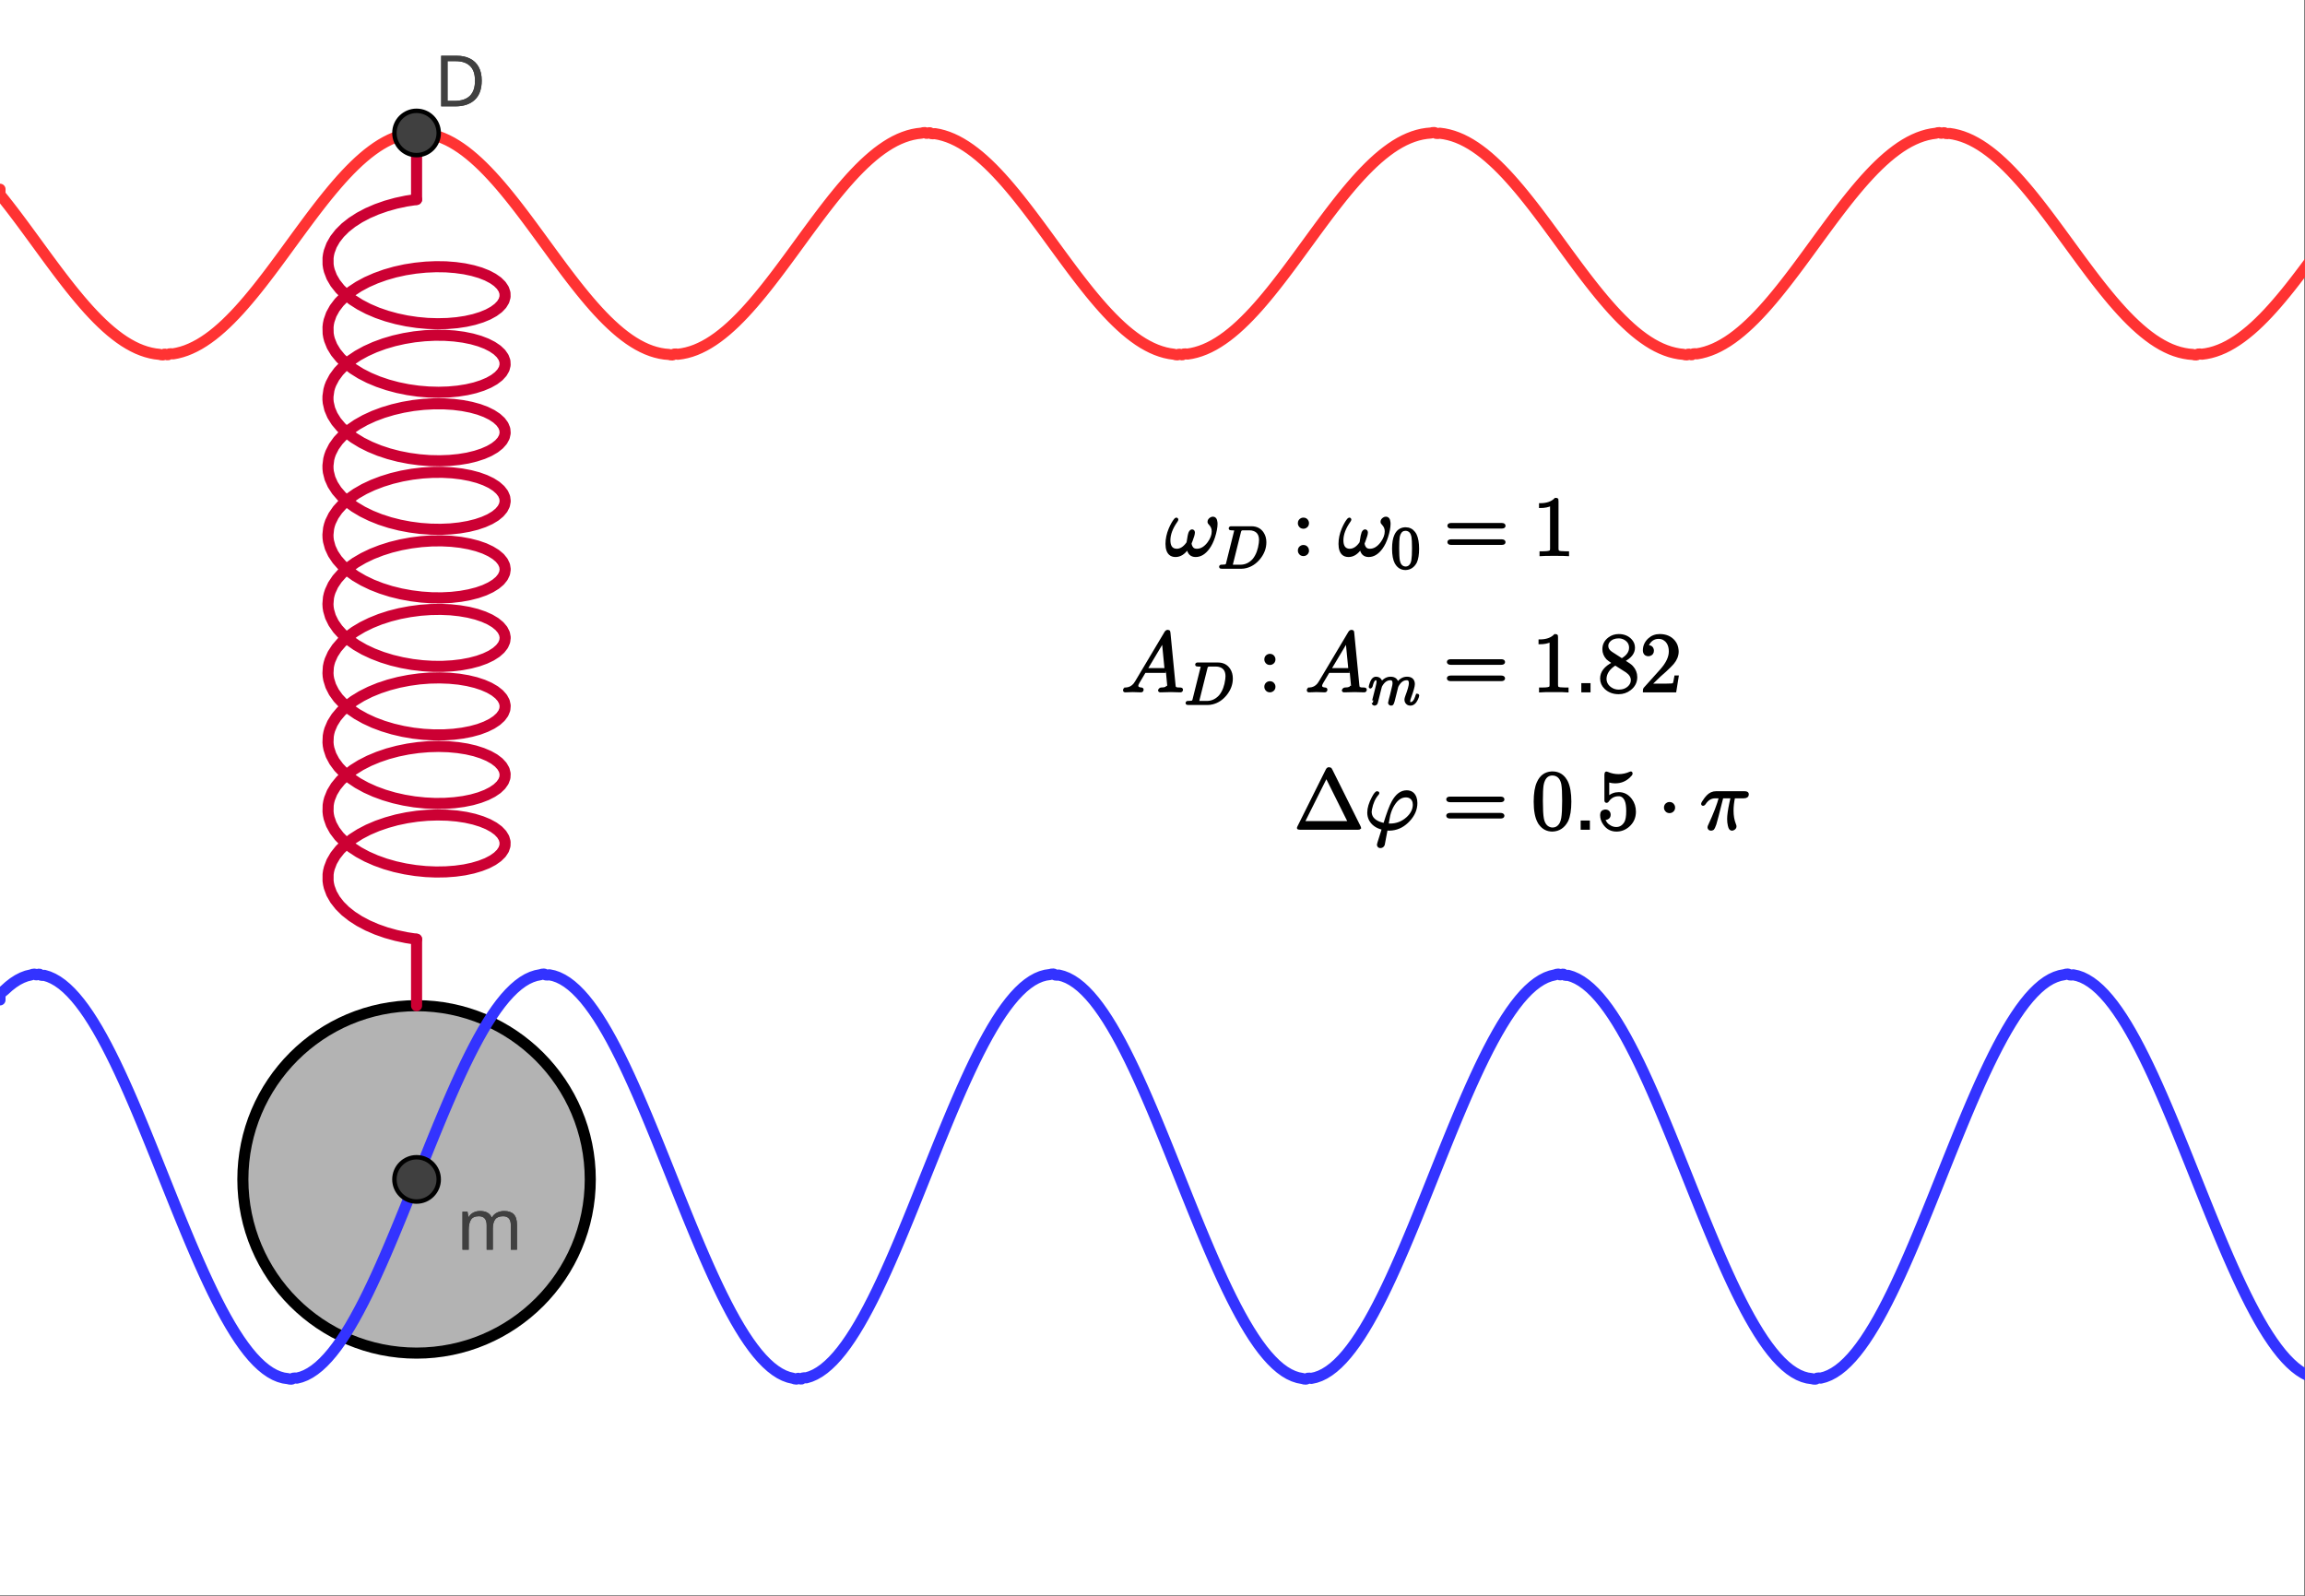 <?xml version="1.0" encoding="UTF-8" standalone="no"?>
<!-- Created with Inkscape (http://www.inkscape.org/) -->
<svg id="svg1" height="360" viewBox="0 0 520 360" width="520" xmlns="http://www.w3.org/2000/svg" xmlns:svg="http://www.w3.org/2000/svg">
 <rect x="0" y="0" width="520" height="360" fill="#333333" stroke="none"/>
 <g id="g1">
  <path id="path1" d="m0 0h390v270h-390z" fill="#fff" transform="scale(1.333)"/>
  <path id="path2" d="m99.898 199.598c0 16.238-13.16 29.398-29.398 29.398s-29.398-13.16-29.398-29.398c0-16.239 13.16-29.399 29.398-29.399s29.398 13.16 29.398 29.399z" fill-opacity=".298" stroke="#000" stroke-linecap="round" stroke-linejoin="round" stroke-miterlimit="10" stroke-width="1.875" transform="scale(1.333)"/>
  <path id="path3" d="m0 32.023v.911l.75.933.75.953.75.973.75.992.75 1.004.75 1.016 1.5 2.047 1.5 2.054.75 1.02.75 1.012.75 1.003.75.985.75.972.75.95.75.925.75.903.75.875.75.844.75.808.75.774.75.734.75.695.75.653.75.605.75.563.75.515.75.461.75.414.75.363.75.305.75.254.75.199.75.145.75.086s.57.203.75.031c.008-.008-.008-.02 0-.023.18-.176.57.199.75.023.008-.004-.004-.02 0-.023.168-.188.75-.082.75-.082l.75-.141.75-.192.75-.246.75-.304.75-.356.75-.406.75-.461.75-.508.75-.554.75-.606.75-.648.75-.688.75-.734.75-.77.75-.804.75-.84.75-.871.75-.899.75-.922.75-.949.75-.969.75-.984.75-1 .75-1.012.75-1.019 2.25-3.082.75-1.02.75-1.015.75-1.008.75-.992.75-.977.75-.957.75-.934.75-.91.75-.883.75-.855.75-.82.75-.786.75-.746.75-.711.75-.664.75-.625.75-.574.75-.531.75-.481.75-.429.75-.379.75-.324.75-.27.75-.219.75-.16.75-.105s.566-.223.75-.051v.008c.18.176.57-.188.75-.012.004.004-.004.008 0 .012.168.183.75.062.75.062l.75.117.75.176.75.231.75.285.75.336.75.39.75.446.75.492.75.539.75.59.75.633.75.675.75.719.75.758.75.793.75.828.75.859.75.891.75.918.75.941.75.961.75.981.75.996.75 1.008.75 1.019.75 1.024.75 1.027.75 1.023.75 1.028.75 1.015.75 1.012.75.996.75.981.75.965.75.941.75.918.75.894.75.864.75.832.75.797.75.761.75.719.75.68.75.64.75.59.75.547.75.496.75.446.75.394.75.344.75.289.75.234.75.18.75.125.75.066s.57.192.75.016c0 0 0 0 0-.004.172-.18.75-.043.75-.043l.75-.101.75-.157.75-.211.75-.265.75-.324.75-.372.75-.425.75-.477.75-.523.75-.575.75-.617.75-.664.75-.703.75-.746.75-.781.75-.821.75-.847.75-.883.75-.906.75-.934.75-.957.75-.973.75-.992.75-1.004.75-1.015.75-1.02 2.25-3.082.75-1.019.75-1.012.75-1 .75-.988.75-.969.75-.953.75-.926.75-.902.75-.871.75-.844.75-.809.75-.773.75-.735.75-.691.75-.652.75-.61.75-.558.75-.512.75-.465.75-.414.75-.359.75-.305.75-.254.75-.199.75-.141.75-.086s.57-.203.75-.031c.008.008-.008.02 0 .027.18.172.57-.199.75-.027.008.008-.008.02 0 .027.168.188.75.082.75.082l.75.137.75.195.75.247.75.304.75.356.75.41.75.461.75.508.75.558.75.602.75.648.75.692.75.73.75.773.75.805.75.84.75.871.75.899.75.925.75.95.75.968.75.985.75 1 .75 1.011.75 1.02 2.25 3.082.75 1.019.75 1.016.75 1.008.75.992.75.973.75.957.75.937.75.91.75.883.75.852.75.82.75.785.75.746.75.707.75.668.75.621.75.575.75.531.75.48.75.426.75.379.75.324.75.27.75.219.75.16.75.105s.566.219.75.047c0 0 0-.004 0-.008.18-.176.57.188.75.012.004-.004-.004-.008 0-.012.168-.183.75-.062.75-.062l.75-.121.75-.176.75-.231.75-.285.75-.34.75-.39.75-.445.75-.493.75-.539.75-.59.75-.632.75-.68.75-.719.75-.758.75-.793.75-.828.75-.863.75-.891.75-.918.75-.941.75-.961.75-.98.75-.997.75-1.007.75-1.016.75-1.027.75-1.024 1.5-2.054.75-1.016.75-1.008.75-1 .75-.98.75-.961.75-.946.75-.918.75-.89.75-.863.75-.833.75-.796.75-.758.75-.723.75-.68.75-.636.75-.59.75-.547.75-.496.75-.445.75-.395.75-.34.75-.289.75-.234.75-.18.75-.121.75-.07s.57-.188.75-.012v.004c.172.18.75.043.75.043l.75.101.75.161.75.211.75.269.75.32.75.375.75.426.75.477.75.527.75.57.75.621.75.665.75.703.75.746.75.781.75.82.75.852.75.879.75.91.75.934.75.953.75.976.75.992.75 1.004.75 1.016.75 1.019 2.25 3.083.75 1.019.75 1.012.75 1 .75.988.75.969.75.949.75.926.75.902.75.871.75.844.75.809.75.773.75.73.75.696.75.652.75.606.75.558.75.512.75.465.75.41.75.359.75.305.75.254.75.195.75.145.75.082s.57.203.75.031c.008-.008-.008-.02 0-.027.18-.172.57.199.75.027.008-.008-.008-.02 0-.027.168-.188.75-.082.75-.082l.75-.141.75-.195.75-.25.75-.301.75-.359.75-.411.75-.457.75-.511.75-.559.75-.605.75-.649.75-.691.75-.731.75-.773.75-.805.75-.84.75-.871.75-.902.75-.926.75-.949.75-.969.75-.984.75-1 .75-1.012.75-1.02 2.25-3.082.75-1.019.75-1.016.75-1.004.75-.992.75-.976.75-.957.75-.934.75-.91.75-.883.75-.852.75-.82.75-.785.75-.746.75-.707.75-.664.75-.621.75-.574.75-.532.75-.476.75-.43.75-.375.75-.324.75-.27.75-.215.75-.16.75-.105s.566-.219.75-.047c.004 0-.004.008 0 .008.18.176.57-.188.75-.012.004.004-.004.008 0 .012.168.183.75.066.75.066l.75.121.75.176.75.23.75.286.75.339.75.395.75.441.75.496.75.543.75.586.75.637.75.68.75.719.75.757.75.793.75.832.75.86.75.89.75.918.75.942.75.965.75.98.75.996.75 1.008.75 1.016.75 1.027.75 1.023.75 1.028.75 1.023.75 1.02.75 1.007.75.997.75.984.75.961.75.941.75.918.75.895.75.859.75.832.75.797.75.758.75.723.75.675.75.637.75.59.75.547.75.492.75.445.75.395.75.344.75.285.75.234.75.176.75.125.75.066s.57.188.75.012v-.004c.172-.18.75-.047.75-.047l.75-.101.75-.157.75-.214.75-.27.75-.32.75-.375.75-.43.75-.477.75-.527.75-.574.75-.617.75-.664.75-.707.75-.746.75-.782.75-.82.75-.852.75-.882.75-.907.75-.933.75-.957.75-.977.75-.992.75-1.004.75-1.016.75-1.019 1.5-2.055" fill="none" stroke="#f33" stroke-linecap="round" stroke-linejoin="round" stroke-miterlimit="10" stroke-width="1.875" transform="scale(1.333)"/>
  <path id="path4" d="m0 168.355v.868s-.109-.598 0-.868c.137-.332.75-.773.75-.773l.75-.676.75-.582.75-.484.75-.383.75-.285.75-.18s.562-.246.75-.078c.008.008-.008.02 0 .027.18.172.57-.203.75-.031.008.008-.008.024 0 .031.164.192.75.125.75.125l.75.231.75.332.75.43.75.531.75.629.75.726.75.817.75.91.75.996.75 1.082.75 1.168.75 1.242.75 1.32.75 1.391.75 1.457.75 1.516.75 1.578.75 1.629.75 1.679.75 1.723.75 1.758.75 1.793.75 1.82.75 1.844.75 1.855.75 1.872.75 1.875.75 1.871.75 1.867.75 1.859.75 1.836.75 1.817.75 1.789.75 1.753.75 1.715.75 1.672.75 1.621.75 1.571.75 1.507.75 1.45.75 1.379.75 1.308.75 1.231.75 1.152.75 1.07.75.985.75.898.75.801.75.711.75.613.75.516.75.418.75.316.75.215.75.109s.57.192.75.02c.004-.004 0-.008 0-.012.168-.187.75-.094.75-.094l.75-.195.75-.297.75-.398.75-.5.75-.594.75-.695.75-.789.75-.879.75-.969.75-1.055.75-1.136.75-1.219.75-1.297.75-1.367.75-1.434.75-1.5.75-1.558.75-1.614.75-1.664.75-1.707.75-1.75.75-1.781.75-1.813.75-1.832.75-1.855.75-1.863 1.5-3.75.75-1.871.75-1.86.75-1.844.75-1.824.75-1.797.75-1.769.75-1.727.75-1.687.75-1.637.75-1.59.75-1.527.75-1.469.75-1.402.75-1.332.75-1.258.75-1.18.75-1.097.75-1.012.75-.926.75-.832.75-.742.75-.645.75-.55.75-.45.75-.347.75-.246.75-.149s.566-.215.75-.043c.172.188.75.063.75.063l.75.16.75.265.75.368.75.464.75.567.75.66.75.758.75.847.75.942.75 1.027.75 1.11.75 1.195.75 1.269.75 1.344.75 1.414.75 1.477.75 1.539.75 1.598.75 1.648.75 1.691.75 1.739.75 1.769.75 1.805.75 1.824.75 1.852.75 1.859.75 1.871 1.5 3.75.75 1.863.75 1.852.75 1.832.75 1.805.75 1.777.75 1.742.75 1.699.75 1.657.75 1.605.75 1.547.75 1.488.75 1.426.75 1.356.75 1.281.75 1.207.75 1.125.75 1.039.75.957.75.863.75.77.75.679.75.579.75.484.75.383.75.281.75.176s.562.246.75.078c.008-.008-.008-.02 0-.027.18-.172.57.203.75.031.008-.008-.008-.024 0-.031.164-.192.75-.129.75-.129l.75-.231.75-.332.75-.433.75-.532.75-.632.75-.723.75-.82.75-.911.75-1 .75-1.086.75-1.164.75-1.246.75-1.32.75-1.391.75-1.457.75-1.519.75-1.578.75-1.633.75-1.68.75-1.722.75-1.758.75-1.793.75-1.821.75-1.843.75-1.86.75-1.867.75-1.875 1.5-3.742.75-1.856.75-1.835.75-1.817.75-1.789.75-1.754.75-1.715.75-1.668.75-1.621.75-1.57.75-1.508.75-1.445.75-1.379.75-1.309.75-1.23.75-1.153.75-1.066.75-.984.75-.895.75-.801.75-.711.75-.609.75-.516.75-.414.75-.316.75-.211.75-.109s.57-.192.75-.02c.004.004-.004.008 0 .012.168.187.75.094.75.094l.75.199.75.297.75.402.75.5.75.598.75.695.75.789.75.879.75.973.75 1.054.75 1.141.75 1.219.75 1.297.75 1.367.75 1.437.75 1.5.75 1.559.75 1.613.75 1.664.75 1.711.75 1.746.75 1.785.75 1.813.75 1.832.75 1.855.75 1.868.75 1.871.75 1.875.75 1.871.75 1.859.75 1.844.75 1.824.75 1.797.75 1.766.75 1.73.75 1.684.75 1.64.75 1.586.75 1.528.75 1.468.75 1.399.75 1.332.75 1.254.75 1.179.75 1.098.75 1.012.75.922.75.832.75.742.75.644.75.547.75.446.75.347.75.246.75.145s.566.215.75.043c.172-.188.75-.063.75-.063l.75-.164.75-.265.75-.368.75-.468.75-.567.75-.664.75-.758.75-.851.75-.942.75-1.027.75-1.113.75-1.195.75-1.27.75-1.344.75-1.414.75-1.48.75-1.539.75-1.598.75-1.648.75-1.696.75-1.734.75-1.774.75-1.8.75-1.832.75-1.848.75-1.863.75-1.871.75-1.875.75-1.871.75-1.864.75-1.851.75-1.832.75-1.805.75-1.777.75-1.743.75-1.699.75-1.652.75-1.606.75-1.547.75-1.488.75-1.422.75-1.355.75-1.281.75-1.204.75-1.124.75-1.04.75-.953.75-.863.75-.77.75-.675.75-.578.75-.481.75-.383.75-.277.75-.18s.562-.242.75-.074c.008.008-.008.02 0 .027.18.172.57-.203.75-.031.008.008-.008.024 0 .031.164.196.75.129.75.129l.75.235.75.336.75.433.75.535.75.629.75.727.75.824.75.91.75 1 .75 1.086.75 1.168.75 1.246.75 1.321.75 1.394.75 1.457.75 1.52.75 1.578.75 1.633.75 1.679.75 1.723.75 1.762.75 1.793.75 1.82.75 1.844.75 1.859.75 1.867 1.5 3.75.75 1.867.75 1.856.75 1.836.75 1.816.75 1.785.75 1.754.75 1.715.75 1.672.75 1.621.75 1.567.75 1.507.75 1.446.75 1.375.75 1.304.75 1.231.75 1.152.75 1.067.75.98.75.895.75.8.75.707.75.614.75.511.75.414.75.313.75.211.75.109s.57.188.75.016c.004-.004-.004-.008 0-.012.168-.187.75-.098.75-.098l.75-.199.75-.301.75-.402.75-.5.75-.598.75-.699.75-.789.75-.883.75-.972.75-1.055.75-1.144.75-1.219.75-1.297.75-1.371.75-1.438.75-1.5.75-1.558.75-1.617.75-1.665.75-1.707.75-1.75.75-1.785.75-1.812.75-1.836.75-1.852.75-1.867.75-1.871.75-1.875.75-1.871.75-1.859.75-1.844.75-1.824.75-1.797.75-1.766.75-1.727.75-1.687.75-1.637.75-1.586.75-1.527.75-1.465.75-1.398.75-1.332.75-1.254.75-1.176.75-1.098.75-1.008.75-.925.75-.828.75-.739.75-.644.75-.547.75-.445.75-.344.75-.246.75-.141s.566-.215.75-.043c.168.188.75.067.75.067l.75.164.75.265.75.371.75.469.75.566.75.665.75.761.75.852.75.941.75 1.031.75 1.114.75 1.195.75 1.274.75 1.347.75 1.414.75 1.481.75 1.539.75 1.597.75 1.653.75 1.691.75 1.738.75 1.774.75 1.801.75 1.832.75 1.847.75 1.864.75 1.871.75 1.875.75 1.871.75 1.863.75 1.852.75 1.832.75 1.804.75 1.778.75 1.738.75 1.699.75 1.656.75 1.602.75 1.547.75 1.488.75 1.422.75 1.352.75 1.281.75 1.203.75 1.121.75 1.039.75.953.75.86.75.769.75.676.75.574.75.481.75.379.75.277.75.176s.562.242.75.074c.008-.008-.008-.024 0-.027.18-.176.57.203.75.031.008-.008 0-.031 0-.031" fill="none" stroke="#33f" stroke-linecap="round" stroke-linejoin="round" stroke-miterlimit="10" stroke-width="1.875" transform="scale(1.333)"/>
  <path id="path5" d="m70.5 158.949-1.746-.269-1.719-.368-1.676-.464-1.605-.563-1.512-.652-1.398-.738-1.27-.817-1.121-.883-.957-.949-.781-.996-.594-1.035-.398-1.067-.125-.543-.075-.543.004-1.085.078-.543.133-.543.407-1.063.605-1.035.789-.996.969-.942 1.129-.882 1.277-.813 1.406-.734 1.52-.649 1.605-.554 1.68-.465 1.723-.36 1.746-.261 1.742-.16 1.719-.055 1.672.039 1.601.137 1.504.226 1.395.313 1.261.39 1.114.457.949.52.773.566.582.61.387.636.187.657-.015.656-.219.652-.418.633-.613.602-.801.562-.976.512-1.137.445-1.285.379-1.414.301-1.524.211-1.613.121-1.68.027-1.723-.074-1.746-.176-1.742-.277-1.719-.375-1.667-.477-1.594-.574-1.504-.66-1.387-.746-1.254-.824-1.105-.895-.942-.949-.761-1.004-.575-1.039-.375-1.07-.113-.539-.062-.543.023-1.09.09-.543.141-.539.429-1.063.625-1.031.809-.988.984-.938 1.149-.875 1.289-.805 1.422-.726 1.527-.637 1.617-.551 1.684-.449 1.726-.351 1.746-.25 1.743-.149 1.714-.047 1.664.051 1.59.149 1.496.234 1.383.32 1.246.399 1.098.465.93.523.754.574.562.613.367.637.164.656-.035.657-.242.652-.441.629-.633.601-.821.555-.992.504-1.152.441-1.301.372-1.426.289-1.531.203-1.621.113-1.688.016-1.726-.086-1.746-.184-1.742-.289-1.715-.387-1.66-.488-1.586-.582-1.492-.672-1.376-.754-1.238-.832-1.09-.898-.918-.957-.742-1.008-.554-1.043-.356-1.07-.105-.543-.051-.543.047-1.09.101-.543.149-.535.453-1.063.644-1.027.828-.984 1-.93 1.165-.867 1.304-.797 1.434-.719 1.539-.629 1.621-.535 1.691-.441 1.731-.34 1.746-.242 1.738-.137 1.711-.035 1.66.062 1.582.153 1.485.246 1.367.328 1.234.406 1.078.473.914.531.731.578.543.613.348.641.144.656-.058.66-.262.649-.461.625-.656.597-.836.551-1.012.496-1.168.438-1.316.359-1.438.281-1.543.196-1.629.101-1.691.004-1.731-.094-1.746-.195-1.742-.301-1.707-.398-1.656-.496-1.578-.59-1.477-.684-1.363-.761-1.223-.84-1.07-.906-.906-.961-.723-1.012-.531-1.047-.336-1.074-.094-.543-.039-.543.066-1.09.114-.539.16-.539.472-1.055.664-1.023.848-.981 1.02-.925 1.175-.86 1.321-.789 1.445-.707 1.547-.621 1.633-.527 1.695-.43 1.734-.328 1.747-.231 1.738-.125 1.707-.027 1.652.07 1.57.168 1.473.254 1.356.336 1.218.414 1.063.477.894.535.711.582.524.621.324.645.125.656-.082.656-.281.649-.485.624-.672.59-.855.547-1.031.492-1.184.426-1.328.352-1.449.273-1.555.184-1.637.094-1.695-.004-1.734-.106-1.746-.207-1.739-.312-1.707-.407-1.644-.507-1.571-.602-1.468-.687-1.348-.774-1.207-.848-1.055-.91-.882-.968-.704-1.016-.515-1.051-.313-1.074-.082-.543-.031-.547.09-1.086.125-.543.172-.535.488-1.055.684-1.019.867-.973 1.039-.918 1.191-.855 1.336-.778 1.453-.699 1.559-.609 1.641-.52 1.699-.418 1.738-.32 1.746-.219 1.734-.117 1.704-.016 1.644.082 1.563.176 1.461.266 1.343.344 1.2.417 1.046.489.875.539.696.586.5.625.304.644.102.657-.102.656-.304.644-.5.625-.696.586-.875.539-1.046.489-1.2.418-1.343.343-1.461.266-1.563.176-1.644.082-1.704-.016-1.734-.117-1.746-.219-1.738-.32-1.699-.418-1.641-.52-1.559-.609-1.453-.699-1.336-.778-1.191-.855-1.039-.918-.867-.977-.684-1.019-.488-1.051-.297-1.078-.07-.543-.02-.543.113-1.09.133-.539.18-.535.515-1.051.704-1.015.882-.969 1.055-.91 1.207-.848 1.348-.773 1.468-.688 1.571-.601 1.644-.508 1.707-.41 1.739-.309 1.746-.207 1.734-.105 1.695-.004 1.637.089 1.555.188 1.449.273 1.328.352 1.184.426 1.031.492.855.547.672.59.485.625.281.648.082.656-.125.657-.324.644-.524.621-.711.582-.894.535-1.063.477-1.218.414-1.356.336-1.473.254-1.57.168-1.652.07-1.707-.027-1.738-.125-1.747-.231-1.734-.328-1.695-.429-1.633-.528-1.547-.621-1.445-.707-1.321-.789-1.175-.859-1.02-.926-.848-.981-.664-1.023-.472-1.055-.274-1.082-.058-.543-.008-.543.133-1.086.144-.539.192-.535.531-1.047.723-1.012.906-.964 1.07-.903 1.223-.84 1.363-.765 1.477-.68 1.578-.59 1.656-.496 1.707-.398 1.742-.301 1.746-.195 1.731-.094 1.691.004 1.629.101 1.543.196 1.438.281 1.316.359 1.168.434 1.012.5.836.551.656.593.461.629.262.649.058.66-.144.656-.348.641-.543.613-.731.578-.914.531-1.078.473-1.234.403-1.367.332-1.485.242-1.582.156-1.66.062-1.711-.035-1.738-.14-1.746-.239-1.731-.339-1.691-.442-1.621-.535-1.539-.633-1.434-.715-1.304-.797-1.165-.867-1-.929-.828-.985-.644-1.027-.453-1.063-.25-1.078-.051-.543.004-.547.156-1.086.152-.539.204-.531.554-1.043.742-1.008.918-.957 1.09-.898 1.238-.832 1.376-.754 1.492-.672 1.586-.582 1.66-.488 1.715-.387 1.742-.289 1.746-.184 1.726-.086 1.688.016 1.621.113 1.531.203 1.426.29 1.301.371 1.152.441.992.504.821.555.636.601.438.629.242.649.035.66-.164.656-.367.637-.562.613-.754.574-.93.524-1.098.464-1.246.399-1.383.32-1.496.235-1.59.148-1.664.051-1.714-.047-1.743-.148-1.746-.25-1.726-.352-1.684-.453-1.617-.547-1.527-.637-1.422-.726-1.289-.805-1.149-.875-.984-.938-.809-.988-.625-1.031-.429-1.063-.141-.539-.09-.543-.023-1.089.062-.543.113-.539.375-1.071.575-1.039.761-1.004.942-.949 1.105-.895 1.254-.824 1.387-.746 1.504-.66 1.594-.574 1.667-.477 1.719-.379 1.742-.273 1.746-.176 1.723-.074 1.68.023 1.613.125 1.524.211 1.414.301 1.285.375 1.137.449.976.512.801.559.613.605.418.633.219.652.015.656-.187.657-.387.636-.582.606-.773.57-.949.52-1.114.457-1.261.39-1.395.313-1.504.226-1.601.137-1.672.039-1.719-.054-1.742-.161-1.746-.261-1.723-.364-1.68-.461-1.605-.554-1.52-.649-1.406-.734-1.277-.813-1.129-.882-.969-.942-.789-.996-.605-1.035-.407-1.063-.133-.542-.078-.543-.004-1.086.075-.547.125-.539.398-1.067.594-1.035.781-.996.957-.949 1.121-.883 1.27-.816 1.398-.739 1.512-.652 1.605-.563 1.676-.468 1.719-.367 1.746-.266" fill="none" stroke="#c03" stroke-linecap="round" stroke-linejoin="round" stroke-miterlimit="10" stroke-width="1.875" transform="scale(1.333)"/>
  <path id="path6" d="m70.5 22.504v11.25" fill="none" stroke="#c03" stroke-linecap="round" stroke-linejoin="round" stroke-miterlimit="10" stroke-width="1.875" transform="scale(1.333)"/>
  <path id="path7" d="m70.5 158.949v11.25" fill="none" stroke="#c03" stroke-linecap="round" stroke-linejoin="round" stroke-miterlimit="10" stroke-width="1.875" transform="scale(1.333)"/>
  <path id="path8" d="m74.25 22.504c0 2.07-1.68 3.75-3.75 3.75s-3.75-1.68-3.75-3.75 1.68-3.75 3.75-3.75 3.75 1.68 3.75 3.75z" fill="#404040" stroke="#000" stroke-linecap="round" stroke-linejoin="round" stroke-miterlimit="10" stroke-width=".75" transform="scale(1.333)"/>
  <path id="path9" d="m81.527 13.633c0 1.445-.394 2.539-1.187 3.273-.785.731-1.879 1.094-3.289 1.094h-2.387v-8.566h2.641c.855 0 1.597.16 2.23.476.641.32 1.133.793 1.477 1.418.343.625.515 1.391.515 2.305zm-1.14.035c0-1.145-.282-1.98-.852-2.508-.558-.535-1.355-.805-2.387-.805h-1.406v6.719h1.164c2.321 0 3.481-1.133 3.481-3.406z" fill="#404040" transform="scale(1.333)"/>
  <path id="path10" d="m81.527 13.633c0 1.445-.394 2.539-1.187 3.273-.785.731-1.879 1.094-3.289 1.094h-2.387v-8.566h2.641c.855 0 1.597.16 2.23.476.641.32 1.133.793 1.477 1.418.343.625.515 1.391.515 2.305zm-1.14.035c0-1.145-.282-1.98-.852-2.508-.558-.535-1.355-.805-2.387-.805h-1.406v6.719h1.164c2.321 0 3.481-1.133 3.481-3.406z" fill="#404040" transform="scale(1.333)"/>
  <path id="path11" d="m74.25 199.598c0 2.07-1.68 3.75-3.75 3.75s-3.75-1.68-3.75-3.75c0-2.071 1.68-3.75 3.75-3.75s3.75 1.679 3.75 3.75z" fill="#404040" stroke="#000" stroke-linecap="round" stroke-linejoin="round" stroke-miterlimit="10" stroke-width=".75" transform="scale(1.333)"/>
  <path id="path12" d="m85.324 204.949c.731 0 1.274.188 1.633.563s.539.976.539 1.8v4.188h-1.043v-4.141c0-1.015-.433-1.523-1.308-1.523-.622 0-1.071.18-1.344.539-.262.359-.395.887-.395 1.574v3.551h-1.043v-4.141c0-1.015-.441-1.523-1.32-1.523-.648 0-1.098.199-1.344.602-.25.398-.375.972-.375 1.726v3.336h-1.054v-6.434h.851l.156.879h.063c.199-.336.465-.586.801-.746.343-.168.711-.25 1.093-.25 1.008 0 1.664.36 1.969 1.078h.059c.215-.367.508-.64.875-.816.371-.176.765-.262 1.187-.262z" fill="#404040" transform="scale(1.333)"/>
  <path id="path13" d="m85.324 204.949c.731 0 1.274.188 1.633.563s.539.976.539 1.8v4.188h-1.043v-4.141c0-1.015-.433-1.523-1.308-1.523-.622 0-1.071.18-1.344.539-.262.359-.395.887-.395 1.574v3.551h-1.043v-4.141c0-1.015-.441-1.523-1.32-1.523-.648 0-1.098.199-1.344.602-.25.398-.375.972-.375 1.726v3.336h-1.054v-6.434h.851l.156.879h.063c.199-.336.465-.586.801-.746.343-.168.711-.25 1.093-.25 1.008 0 1.664.36 1.969 1.078h.059c.215-.367.508-.64.875-.816.371-.176.765-.262 1.187-.262z" fill="#404040" transform="scale(1.333)"/>
  <path id="path14" d="m225.297 130.285 4.816 9.664c.051.086.075.141.075.168-.059.078-.165.117-.317.117h-9.887c-.199 0-.304-.039-.316-.117 0-.027.027-.082.074-.168l4.817-9.664c.074-.14.152-.223.226-.242.039-.008.086-.012.145-.012.148 0 .254.051.312.157.008.019.028.05.055.097m-.824 1.168-3.848 7.695h7.68z" stroke="#000" stroke-width=".375" transform="scale(1.333)" paint-order="stroke fill markers"/>
  <path id="path15" d="m233.293 142.656.754-2.394c-1.082-.258-1.824-.793-2.223-1.61-.16-.351-.242-.726-.242-1.129 0-.75.254-1.593.758-2.535.312-.597.558-.898.738-.898.113 0 .172.047.172.144 0 .039-.039.098-.113.184-.551.637-.926 1.473-1.125 2.508-.039.191-.059.34-.059.441 0 .836.469 1.449 1.41 1.84.278.113.586.203.926.27.563-1.832 1.035-3.098 1.426-3.789.644-1.168 1.43-1.754 2.351-1.754.731 0 1.227.351 1.481 1.054.098.278.144.578.144.914 0 1.055-.414 2.028-1.238 2.918-.828.903-1.781 1.418-2.867 1.539-.152.02-.305.032-.453.032-.145 0-.301-.012-.473-.032-.332 1.731-.5 2.602-.5 2.61-.101.238-.277.359-.527.371-.215 0-.348-.094-.399-.285v-.016c-.007-.027-.011-.062-.011-.098 0-.039.023-.132.07-.285m1.965-3.094c1.101 0 2.074-.374 2.91-1.124.73-.665 1.105-1.407 1.125-2.223 0-.59-.211-1.012-.629-1.27-.207-.121-.453-.183-.738-.183-.789 0-1.481.461-2.067 1.383-.336.519-.586 1.125-.757 1.808-.188.949-.286 1.461-.286 1.539 0 .039.063.055.188.055.074.012.16.015.254.015z" stroke="#000" stroke-width=".375" transform="scale(1.333)" paint-order="stroke fill markers"/>
  <path id="path16" d="m253.938 135.574h-8.508c-.305 0-.465-.097-.485-.285 0-.191.157-.285.473-.285h8.535c.305 0 .461.094.469.285 0 .188-.16.285-.484.285m.015 2.762h-8.535c-.305 0-.461-.094-.473-.285 0-.188.164-.285.485-.285h8.508c.304 0 .464.097.484.285 0 .191-.156.285-.469.285z" stroke="#000" stroke-width=".375" transform="scale(1.333)" paint-order="stroke fill markers"/>
  <path id="path17" d="m265.746 135.672c0 1.387-.176 2.461-.527 3.223-.559 1.062-1.387 1.613-2.477 1.652-.867 0-1.558-.344-2.082-1.027-.105-.122-.195-.262-.269-.415-.43-.785-.641-1.933-.641-3.433 0-1.395.176-2.473.527-3.234.473-1.063 1.243-1.629 2.309-1.696h.168c.848 0 1.535.336 2.066 1.012v.016c.133.168.254.359.36.57.379.805.566 1.918.566 3.332m-3.004 4.562c.598 0 1.059-.293 1.383-.871.133-.258.227-.558.285-.91.102-.609.156-1.594.156-2.953 0-1.32-.046-2.246-.144-2.777-.172-.903-.606-1.446-1.309-1.625-.125-.028-.25-.043-.371-.043-.668 0-1.152.332-1.453 1-.105.226-.187.504-.242.824-.078.516-.117 1.387-.117 2.621 0 1.438.054 2.438.16 3.008.168.914.586 1.469 1.254 1.668.133.039.265.058.398.058z" stroke="#000" stroke-width=".375" transform="scale(1.333)" paint-order="stroke fill markers"/>
  <path id="path18" d="m267.699 139.051h1.184v1.184h-1.184z" stroke="#000" stroke-width=".375" transform="scale(1.333)" paint-order="stroke fill markers"/>
  <path id="path19" d="m276.676 137.367c0 .981-.364 1.789-1.094 2.422-.59.504-1.262.758-2.012.758-.875 0-1.566-.367-2.078-1.098-.336-.465-.5-.969-.5-1.511 0-.438.196-.684.582-.739.039-.011.078-.015.117-.015.352 0 .579.156.684.468.02.078.027.153.027.231 0 .301-.132.512-.398.625-.094.047-.199.07-.313.07-.105 0-.187-.008-.242-.027.168.597.535 1.047 1.098 1.34.312.171.644.257.996.257.637 0 1.145-.308 1.523-.925.231-.403.344-1.051.344-1.953 0-.797-.086-1.399-.258-1.797-.265-.606-.668-.911-1.211-.911-.769 0-1.382.333-1.839.997-.055.086-.118.129-.184.129-.125 0-.191-.067-.199-.2v-4.39c0-.219.047-.332.14-.34.039 0 .098.012.172.043.598.265 1.231.398 1.895.398.687 0 1.332-.14 1.941-.414.047-.027.082-.043.113-.043.094 0 .141.051.141.156 0 .125-.152.325-.457.598-.644.59-1.41.887-2.293.887-.398 0-.801-.063-1.211-.188v2.778c.496-.485 1.098-.727 1.809-.727.836 0 1.527.367 2.066 1.098.43.582.641 1.254.641 2.023z" stroke="#000" stroke-width=".375" transform="scale(1.333)" paint-order="stroke fill markers"/>
  <path id="path20" d="m283.309 136.672c0 .312-.145.539-.43.683-.106.047-.215.071-.328.071-.313 0-.539-.145-.684-.43-.047-.101-.07-.211-.07-.324 0-.317.141-.543.426-.688.105-.046.215-.07.328-.07.316 0 .543.145.683.43.051.101.075.211.075.328z" stroke="#000" stroke-width=".375" transform="scale(1.333)" paint-order="stroke fill markers"/>
  <path id="path21" d="m291.477 134.918-.801 3.148c-.16.61-.289 1.075-.383 1.399-.152.465-.293.746-.426.84v.011c-.086.051-.183.075-.285.075-.219 0-.352-.098-.402-.286-.008-.031-.012-.062-.012-.101 0-.086.035-.199.113-.34.895-1.93 1.5-3.512 1.824-4.746h-.812c-.742 0-1.344.367-1.809 1.098-.086.113-.164.172-.23.172-.113 0-.168-.051-.168-.145 0-.105.168-.391.512-.855.066-.075.129-.153.183-.227.031-.039.063-.078.102-.113.019-.032.043-.059.07-.086.418-.45.914-.672 1.481-.672h4.777c.32 0 .508.074.555.215v.015c.007.028.011.067.011.114 0 .324-.23.484-.695.484h-1.625c-.172.809-.258 1.562-.258 2.266 0 .882.137 1.668.414 2.351.059.133.086.238.086.313 0 .218-.121.379-.355.484-.078.039-.153.059-.231.059-.187 0-.332-.133-.425-.399-.028-.086-.059-.191-.086-.316-.079-.321-.114-.684-.114-1.082 0-.625.129-1.535.383-2.723l.215-.953z" stroke="#000" stroke-width=".375" transform="scale(1.333)" paint-order="stroke fill markers"/>
  <path id="path22" d="m201.012 92.758c-.598.883-1.285 1.324-2.067 1.324-.824 0-1.316-.473-1.468-1.422-.028-.191-.043-.39-.043-.601 0-.844.183-1.7.543-2.563.293-.676.585-1.187.871-1.539.093-.113.164-.172.211-.172.113 0 .171.059.171.172 0 .047-.046.137-.14.27-.801 1.14-1.199 2.211-1.199 3.207 0 .902.304 1.429.914 1.582.101.027.218.043.34.043.648 0 1.234-.368 1.769-1.098.066-.066.109-.195.125-.387.098-.691.195-1.172.301-1.437.125-.239.258-.356.398-.356.18 0 .282.11.301.328 0 .266-.133.739-.398 1.422-.02.067-.043.129-.075.188-.054.105-.086.179-.086.226 0 .266.098.528.286.785.172.219.433.329.785.329.73 0 1.39-.395 1.98-1.184.485-.664.727-1.313.727-1.937 0-.485-.164-.899-.5-1.243-.141-.121-.211-.25-.211-.383 0-.238.129-.433.383-.585.105-.067.215-.098.328-.098.351 0 .551.258.597.769.012.106.016.184.016.243 0 .609-.141 1.359-.426 2.25-.238.734-.543 1.355-.914 1.867-.644.883-1.371 1.324-2.179 1.324-.77 0-1.215-.441-1.34-1.324z" stroke="#000" stroke-width=".375" transform="scale(1.333)" paint-order="stroke fill markers"/>
  <path id="path23" d="m207.699 95.285 1.336-5.355c.027-.106.039-.168.039-.188 0-.082-.051-.133-.156-.152h-.012c-.011-.004-.031-.008-.051-.008-.16-.016-.3-.02-.429-.02-.172 0-.266-.027-.278-.082-.007-.011-.011-.027-.011-.039 0-.113.058-.175.172-.191h3.48c.863 0 1.508.336 1.934 1.008.273.426.41.933.41 1.515 0 .965-.336 1.868-1.008 2.704-.637.781-1.391 1.273-2.254 1.488-.258.066-.519.101-.777.101h-3.301c-.168 0-.258-.027-.27-.082-.007-.007-.011-.019-.011-.039 0-.113.054-.175.16-.191h.121c.43 0 .691-.047.777-.137.039-.047.078-.14.121-.281 0-.008 0-.024.008-.051m2.156-5.344-1.367 5.477c-.035.117-.05.195-.05.227 0 .054.031.085.089.101h.039c.039.004.114.008.219.008h1.129c.824 0 1.535-.309 2.133-.926.062-.066.117-.133.172-.199.531-.691.867-1.598 1.008-2.715.027-.207.039-.375.039-.508 0-.89-.348-1.465-1.047-1.715-.227-.086-.481-.129-.758-.129h-1.066c-.243 0-.387.032-.442.098v.012h-.008v.008c-.027.039-.058.129-.09.261z" stroke="#000" stroke-width=".375" transform="scale(1.333)" paint-order="stroke fill markers"/>
  <path id="path24" d="m221.348 88.539c0 .316-.145.543-.43.684-.106.05-.211.074-.328.074-.313 0-.539-.145-.684-.43-.047-.101-.07-.211-.07-.328 0-.312.141-.539.426-.684.105-.046.215-.07.328-.07.316 0 .543.145.683.426.051.105.075.215.075.328m0 4.633c0 .312-.145.543-.43.683-.106.047-.211.071-.328.071-.313 0-.539-.141-.684-.426-.047-.105-.07-.215-.07-.328 0-.313.141-.543.426-.684.105-.047.215-.07.328-.07.316 0 .543.141.683.426.051.105.075.215.075.328z" stroke="#000" stroke-width=".375" transform="scale(1.333)" paint-order="stroke fill markers"/>
  <path id="path25" d="m230.293 92.758c-.598.883-1.289 1.324-2.066 1.324-.829 0-1.317-.473-1.469-1.422-.028-.191-.043-.39-.043-.601 0-.844.18-1.7.543-2.563.293-.676.582-1.187.867-1.539.098-.113.168-.172.215-.172.113 0 .172.059.172.172 0 .047-.047.137-.145.27-.797 1.14-1.195 2.211-1.195 3.207 0 .902.305 1.429.91 1.582.106.027.219.043.344.043.644 0 1.234-.368 1.765-1.098.067-.066.11-.195.129-.387.094-.691.196-1.172.301-1.437.121-.239.254-.356.399-.356.179 0 .281.11.296.328 0 .266-.132.739-.398 1.422-.02.067-.043.129-.07.188-.055.105-.086.179-.086.226 0 .266.097.528.285.785.172.219.433.329.785.329.73 0 1.391-.395 1.98-1.184.485-.664.727-1.313.727-1.937 0-.485-.168-.899-.5-1.243-.141-.121-.211-.25-.211-.383 0-.238.125-.433.383-.585.105-.067.215-.098.328-.098.352 0 .551.258.598.769.011.106.015.184.015.243 0 .609-.144 1.359-.429 2.25-.235.734-.539 1.355-.911 1.867-.644.883-1.374 1.324-2.179 1.324-.77 0-1.219-.441-1.34-1.324z" stroke="#000" stroke-width=".375" transform="scale(1.333)" paint-order="stroke fill markers"/>
  <path id="path26" d="m239.98 92.871c0 .973-.121 1.723-.367 2.254-.39.746-.972 1.133-1.734 1.16-.606 0-1.094-.242-1.457-.719-.074-.086-.137-.183-.192-.289-.296-.554-.449-1.355-.449-2.406 0-.976.125-1.73.371-2.262.332-.746.871-1.14 1.618-1.187h.117c.593 0 1.074.234 1.445.707v.012c.094.117.18.25.25.398.266.566.398 1.344.398 2.332m-2.101 3.195c.418 0 .738-.203.965-.609.094-.18.16-.395.199-.641.074-.425.113-1.113.113-2.062 0-.926-.035-1.574-.101-1.945-.121-.633-.426-1.012-.918-1.137-.086-.02-.172-.031-.258-.031-.469 0-.805.234-1.02.699-.074.16-.129.351-.168.578-.054.359-.082.969-.082 1.836 0 1.004.039 1.703.11 2.105.121.637.414 1.028.879 1.164.093.028.187.043.281.043z" stroke="#000" stroke-width=".375" transform="scale(1.333)" paint-order="stroke fill markers"/>
  <path id="path27" d="m254.129 89.266h-8.508c-.305 0-.465-.094-.484-.286 0-.187.156-.285.472-.285h8.536c.304 0 .46.098.468.285 0 .192-.16.286-.484.286m.016 2.765h-8.536c-.304 0-.461-.093-.472-.285 0-.187.164-.285.484-.285h8.508c.305 0 .465.098.484.285 0 .192-.156.285-.468.285z" stroke="#000" stroke-width=".375" transform="scale(1.333)" paint-order="stroke fill markers"/>
  <path id="path28" d="m263.574 84.809v7.992c0 .285.059.465.172.543.16.094.547.14 1.152.14h.457v.442c-.332-.028-1.101-.043-2.308-.043s-1.977.015-2.309.043v-.442h.457c.731 0 1.149-.086 1.254-.254l.012-.015c.039-.078.059-.215.059-.414v-7.383c-.493.25-1.118.371-1.868.371v-.441c1.141 0 2.004-.305 2.594-.91.18 0 .285.031.313.097v.016c.011.027.015.113.015.258z" stroke="#000" stroke-width=".375" transform="scale(1.333)" paint-order="stroke fill markers"/>
  <path id="path29" d="m192.301 115.344 4.957-8.321c.097-.152.219-.234.371-.242.144 0 .223.047.242.141.012.027.02.094.031.199l.868 8.906c.027.239.085.379.171.43h.016v.012c.113.047.359.07.738.07.211 0 .321.055.328.16 0 .188-.085.285-.253.285l-1.598-.043h-.016l-1.765.043h-.016c-.133 0-.199-.054-.199-.16.078-.179.191-.273.344-.285.683 0 1.023-.156 1.023-.469 0 .012-.074-.785-.227-2.379h-3.578l-1.082 1.825c-.133.238-.199.414-.199.527 0 .293.223.461.672.496.148 0 .226.059.226.172 0 .18-.089.273-.269.273l-1.371-.043h-.055l-1.199.043h-.027c-.125 0-.184-.054-.184-.16 0-.168.07-.258.211-.269v-.016h.086c.601-.035 1.09-.293 1.469-.766.093-.125.191-.269.285-.429m1.711-2.094h3.261l-.457-4.703z" stroke="#000" stroke-width=".375" transform="scale(1.333)" paint-order="stroke fill markers"/>
  <path id="path30" d="m202.023 118.344 1.336-5.36c.028-.105.039-.168.039-.187 0-.082-.05-.129-.156-.152h-.012c-.011-.004-.031-.008-.05-.008-.16-.012-.301-.02-.43-.02-.172 0-.266-.027-.277-.082-.008-.012-.012-.023-.012-.039 0-.113.059-.176.172-.187h3.48c.864 0 1.508.336 1.934 1.007.273.426.41.93.41 1.516 0 .965-.336 1.863-1.008 2.703-.637.777-1.39 1.274-2.254 1.485-.257.066-.519.101-.777.101h-3.301c-.168 0-.258-.027-.269-.082-.008-.004-.012-.019-.012-.039 0-.113.055-.176.16-.188h.121c.43 0 .692-.046.778-.14.039-.047.078-.141.117-.281 0-.004.004-.024.011-.047m2.157-5.348-1.368 5.477c-.035.117-.05.195-.05.23 0 .051.031.086.09.098h.039c.039.008.113.011.218.011h1.129c.824 0 1.535-.312 2.133-.929.063-.067.117-.133.172-.199.531-.692.867-1.598 1.008-2.715.027-.203.039-.375.039-.508 0-.891-.348-1.461-1.047-1.715-.227-.086-.481-.129-.758-.129h-1.07c-.238 0-.383.031-.438.098v.012h-.007v.007c-.028.043-.059.129-.09.262z" stroke="#000" stroke-width=".375" transform="scale(1.333)" paint-order="stroke fill markers"/>
  <path id="path31" d="m215.672 111.598c0 .312-.145.539-.43.683-.105.047-.215.071-.328.071-.312 0-.539-.141-.684-.426-.046-.106-.07-.215-.07-.328 0-.317.141-.543.426-.684.105-.051.215-.074.328-.074.316 0 .543.144.684.43.05.101.074.21.074.328m0 4.629c0 .312-.145.543-.43.683-.105.051-.215.074-.328.074-.312 0-.539-.144-.684-.429-.046-.106-.07-.215-.07-.328 0-.313.141-.539.426-.684.105-.047.215-.07.328-.07.316 0 .543.14.684.425.05.106.074.215.074.329z" stroke="#000" stroke-width=".375" transform="scale(1.333)" paint-order="stroke fill markers"/>
  <path id="path32" d="m223.406 115.344 4.957-8.321c.098-.152.219-.234.371-.242.145 0 .223.047.243.141.007.027.019.094.027.199l.871 8.906c.027.239.086.379.172.43h.012v.012c.113.047.363.07.742.07.211 0 .316.055.328.16 0 .188-.086.285-.258.285l-1.594-.043h-.015l-1.766.043h-.016c-.132 0-.199-.054-.199-.16.074-.179.192-.273.34-.285.688 0 1.027-.156 1.027-.469 0 .012-.074-.785-.226-2.379h-3.578l-1.082 1.825c-.133.238-.2.414-.2.527 0 .293.223.461.668.496.153 0 .231.059.231.172 0 .18-.09.273-.273.273l-1.368-.043h-.054l-1.2.043h-.027c-.125 0-.187-.054-.187-.16 0-.168.074-.258.214-.269v-.016h.086c.598-.035 1.086-.293 1.469-.766.094-.125.188-.269.285-.429m1.707-2.094h3.266l-.457-4.703z" stroke="#000" stroke-width=".375" transform="scale(1.333)" paint-order="stroke fill markers"/>
  <path id="path33" d="m232.418 118.531.582-2.304c.105-.426.156-.704.156-.836 0-.309-.101-.461-.308-.461-.274 0-.496.316-.668.949-.02.074-.039.152-.059.238-.074.149-.129.223-.172.231-.078 0-.117-.036-.117-.102 0-.105.063-.332.188-.676.039-.113.082-.211.121-.289.16-.328.359-.511.597-.558.047-.008.094-.012.141-.012.359 0 .625.148.797.449.066.125.105.266.121.418.426-.578.945-.867 1.555-.867.339 0 .613.086.82.258.183.16.289.398.316.711.453-.645.996-.969 1.629-.969.59 0 .957.23 1.094.687v.012c.035.113.051.235.051.367 0 .356-.203 1.086-.61 2.196-.117.293-.179.527-.179.707 0 .222.082.332.242.332.41 0 .738-.367.976-1.098l.039-.141c.036-.105.067-.164.102-.168v-.011h.051c.078 0 .117.035.117.101 0 .114-.07.321-.207.625-.289.606-.652.91-1.098.91-.34 0-.582-.144-.73-.429-.059-.121-.09-.25-.09-.391 0-.133.043-.312.129-.547.414-1.09.621-1.836.621-2.234 0-.465-.18-.699-.539-.699-.586 0-1.07.316-1.457.949-.106.164-.168.293-.188.379-.023.086-.222.887-.601 2.402-.07.289-.156.461-.25.52l-.008.011h-.012c-.047.024-.105.039-.179.039-.164-.035-.262-.125-.289-.269l.132-.59.2-.758.277-1.156c.101-.371.148-.648.148-.828 0-.465-.179-.699-.535-.699-.601 0-1.101.332-1.508 1-.046.07-.086.144-.121.218l-.129.497c-.031.156-.089.378-.168.671l-.222.895c-.11.461-.176.707-.188.738-.058.176-.183.266-.371.281-.164-.035-.262-.125-.289-.269 0 .012.031-.129.09-.43z" stroke="#000" stroke-width=".375" transform="scale(1.333)" paint-order="stroke fill markers"/>
  <path id="path34" d="m254.047 112.324h-8.508c-.301 0-.465-.097-.484-.285 0-.191.16-.285.472-.285h8.535c.305 0 .461.094.469.285 0 .188-.16.285-.484.285m.015 2.762h-8.535c-.304 0-.461-.094-.472-.285 0-.188.164-.285.484-.285h8.508c.305 0 .465.097.484.285 0 .191-.156.285-.469.285z" stroke="#000" stroke-width=".375" transform="scale(1.333)" paint-order="stroke fill markers"/>
  <path id="path35" d="m263.492 107.863v7.992c0 .286.059.469.172.543.16.094.547.141 1.152.141h.457v.445c-.332-.031-1.101-.043-2.308-.043s-1.977.012-2.309.043v-.445h.457c.731 0 1.149-.082 1.254-.254l.016-.015c.035-.075.055-.215.055-.415v-7.378c-.493.246-1.118.371-1.868.371v-.446c1.141 0 2.004-.3 2.594-.91.18 0 .285.035.313.102v.011c.011.028.015.114.015.258z" stroke="#000" stroke-width=".375" transform="scale(1.333)" paint-order="stroke fill markers"/>
  <path id="path36" d="m267.809 115.801h1.184v1.184h-1.184z" stroke="#000" stroke-width=".375" transform="scale(1.333)" paint-order="stroke fill markers"/>
  <path id="path37" d="m272.711 110.469 1.769 1.14c.938-.55 1.411-1.214 1.411-1.992 0-.629-.286-1.117-.856-1.469-.332-.199-.699-.3-1.097-.3-.684 0-1.219.214-1.61.64l-.016.016c-.207.246-.312.519-.312.812 0 .457.238.84.711 1.153m2.082 1.355c.73.457 1.18.77 1.34.942.027.019.051.043.07.07.465.512.699 1.098.699 1.754 0 .844-.351 1.531-1.054 2.066-.551.426-1.188.641-1.91.641-.903 0-1.649-.281-2.239-.84-.472-.457-.711-1-.711-1.625 0-1.066.684-1.937 2.051-2.621-.59-.402-.934-.656-1.039-.77-.418-.468-.629-.988-.629-1.57 0-.758.32-1.375.957-1.851.473-.352 1.016-.528 1.625-.528.824 0 1.496.262 2.008.785.371.379.555.825.555 1.34 0 .883-.575 1.617-1.723 2.207m-1.426.598c-1.062.664-1.621 1.469-1.668 2.41 0 .691.301 1.242.899 1.652.398.274.851.414 1.355.414.738 0 1.332-.234 1.781-.699.305-.324.454-.687.454-1.097 0-.551-.301-1.04-.911-1.469-.019-.008-.07-.043-.156-.098z" stroke="#000" stroke-width=".375" transform="scale(1.333)" paint-order="stroke fill markers"/>
  <path id="path38" d="m283.914 114.504-.398 2.48h-5.289c0-.238.027-.39.085-.457l.071-.07 2.738-3.051c.996-1.121 1.496-2.172 1.496-3.148 0-.848-.258-1.488-.769-1.926l-.016-.012h-.016c-.3-.258-.671-.386-1.109-.386-.684 0-1.23.293-1.641.882-.113.172-.207.364-.285.571.031-.008.09-.012.188-.012.379 0 .621.168.726.512v.015c.02.067.028.137.028.211 0 .383-.18.625-.539.727-.079.019-.145.031-.204.031-.351 0-.582-.148-.695-.441-.039-.106-.058-.227-.058-.36 0-.73.281-1.355.839-1.879.504-.464 1.114-.699 1.825-.699 1.047 0 1.859.352 2.437 1.055.332.41.524.894.57 1.453.008.086.016.172.016.258 0 .691-.262 1.351-.785 1.98-.277.321-.703.75-1.281 1.282l-.871.769-.141.129-1.512 1.469h2.567c.836 0 1.285-.039 1.351-.114.098-.136.199-.558.313-1.269z" stroke="#000" stroke-width=".375" transform="scale(1.333)" paint-order="stroke fill markers"/>
 </g>
</svg>
